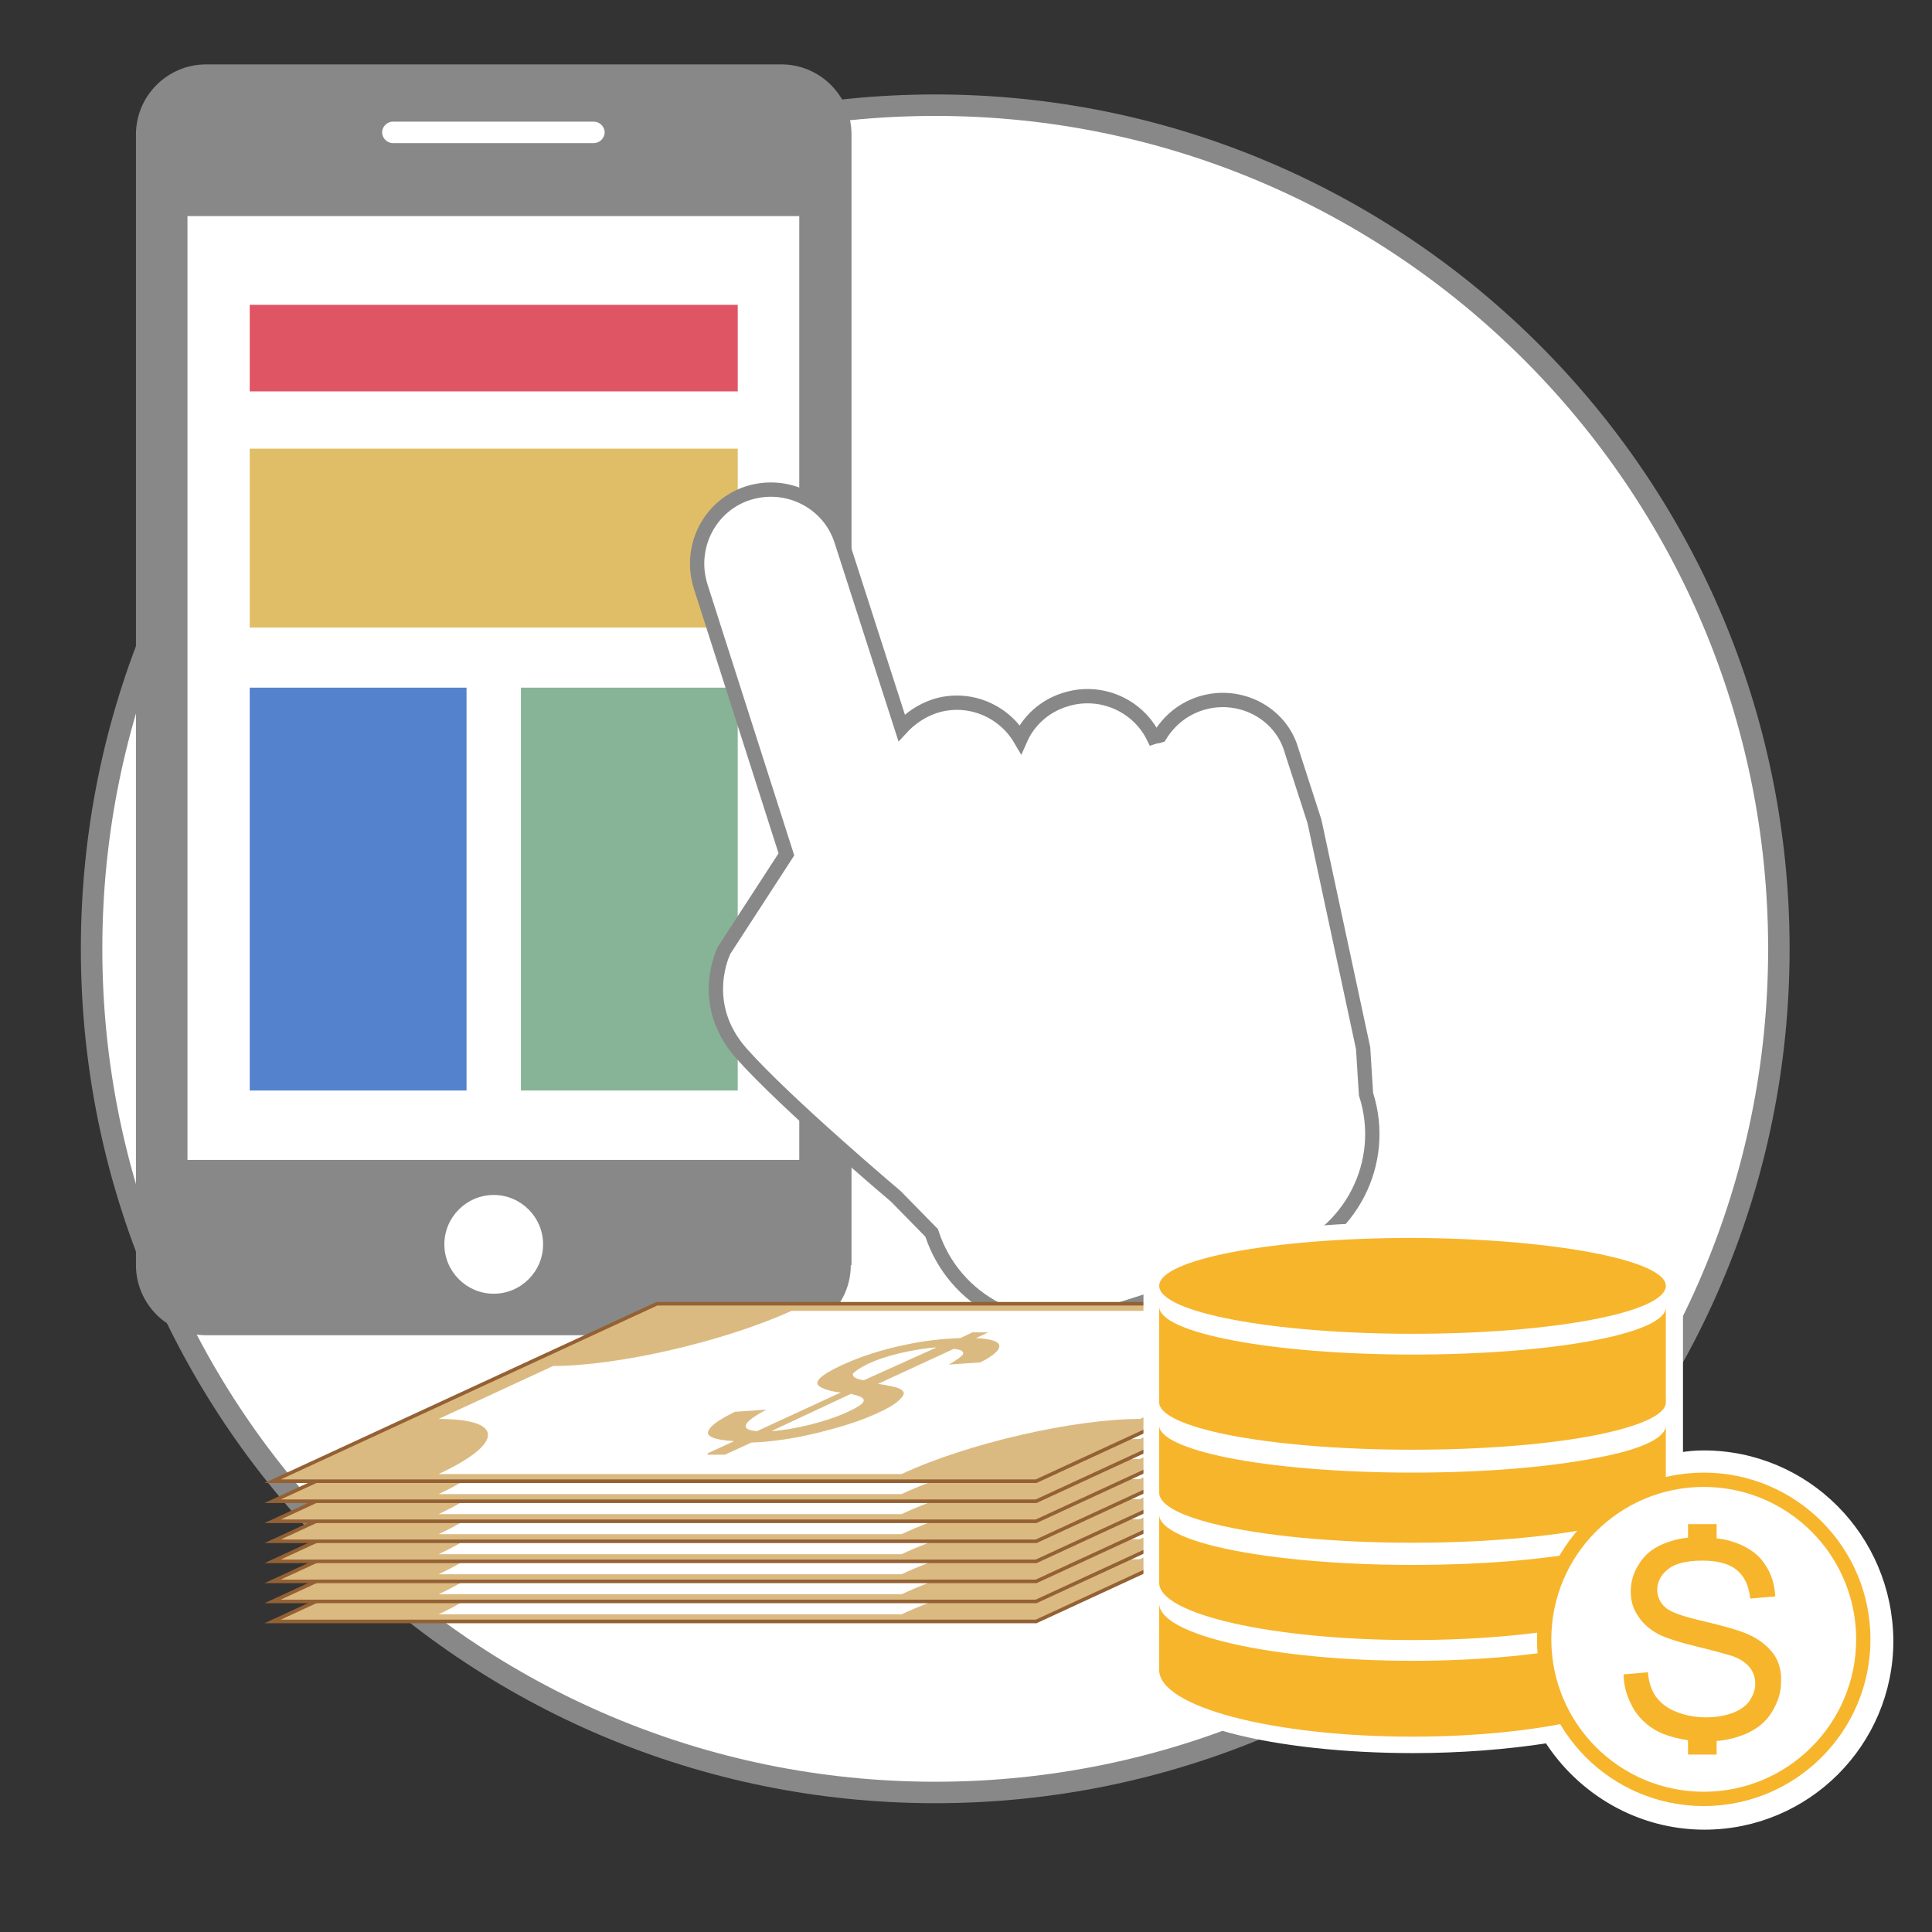 <?xml version="1.0" encoding="UTF-8"?> <!-- Generator: Adobe Illustrator 22.0.0, SVG Export Plug-In . SVG Version: 6.00 Build 0) --> <svg xmlns="http://www.w3.org/2000/svg" xmlns:xlink="http://www.w3.org/1999/xlink" id="圖層_1" x="0px" y="0px" viewBox="0 0 270 270" style="enable-background:new 0 0 270 270;" xml:space="preserve"><rect x="0" y="0" width="270" height="270" fill="#333333" stroke="none"/> <style type="text/css"> .st0{fill:#FFFFFF;stroke:#888888;stroke-width:3;stroke-miterlimit:10;} .st1{fill:#888888;} .st2{fill:#FFFFFF;} .st3{fill:#E05564;} .st4{fill:#E0BE68;} .st5{fill:#5582CD;} .st6{fill:#87B496;} .st7{fill:#FFFFFF;stroke:#888888;stroke-width:2;stroke-miterlimit:10;} .st8{fill:#DBBA82;stroke:#946134;stroke-width:0.5;stroke-miterlimit:10;} .st9{fill:#DBBA82;} .st10{fill:#FFFFFF;stroke:#FFFFFF;stroke-miterlimit:10;} .st11{fill:#F7B52C;} .st12{fill:#FFFFFF;stroke:#F7B52C;stroke-width:2;stroke-miterlimit:10;} </style> <path class="st0" d="M248.6,132.6c0,65.1-52.8,117.9-117.9,117.9S12.8,197.8,12.8,132.6S65.6,14.7,130.7,14.7 S248.6,67.5,248.6,132.6z"></path> <g> <g> <path class="st1" d="M118.9,176.8c0,5.4-4.4,9.8-9.8,9.8H28.8c-5.4,0-9.8-4.4-9.8-9.8v-158c0-5.4,4.4-9.8,9.8-9.8h80.4 c5.4,0,9.8,4.4,9.8,9.8V176.8z"></path> <rect x="26.2" y="30.2" class="st2" width="85.5" height="131.9"></rect> <path class="st2" d="M75.9,173.9c0,3.8-3.1,6.9-6.9,6.9c-3.8,0-6.9-3.1-6.9-6.9c0-3.8,3.1-6.9,6.9-6.9 C72.8,167,75.9,170.1,75.9,173.9z"></path> <path class="st2" d="M84.5,18.5c0,0.8-0.7,1.5-1.5,1.5H54.9c-0.8,0-1.5-0.7-1.5-1.5l0,0c0-0.8,0.7-1.5,1.5-1.5H83 C83.8,17,84.5,17.7,84.5,18.5L84.5,18.5z"></path> </g> <rect x="34.9" y="42.6" class="st3" width="68.2" height="12.1"></rect> <rect x="34.9" y="62.7" class="st4" width="68.2" height="25"></rect> <g> <rect x="34.9" y="96.1" class="st5" width="30.3" height="56.3"></rect> <rect x="72.8" y="96.1" class="st6" width="30.3" height="56.3"></rect> </g> </g> <path class="st7" d="M167.8,98.3c-2.5,0.8-4.4,2.4-5.7,4.5c-0.3,0.1-0.6,0.1-0.9,0.2c-2.2-4.5-7.5-6.8-12.4-5.2 c-2.9,0.9-5.1,3-6.2,5.5c-2.4-4.1-7.4-6.1-12-4.6c-1.8,0.6-3.4,1.7-4.6,3l-8.4-26.1c-1.7-5.4-7.5-8.4-13-6.7 c-5.4,1.7-8.4,7.5-6.7,13l12,37.5l-8.7,13.4c0,0-3.8,7.4,2.4,14.4c6.2,7,21.6,20,21.6,20l5,5.1c3.1,9.6,13.3,14.9,22.9,11.8l26-8.3 c9.6-3.1,14.9-13.3,11.8-22.9l-0.4-6.4l-6.8-31.7l-3.2-9.9C179,99.6,173.2,96.6,167.8,98.3z"></path> <g> <g> <polygon class="st8" points="198.5,201.8 91.8,201.8 38.1,226.6 144.8,226.6 "></polygon> <path class="st2" d="M159.3,217.9l16-7.4c-9.2,0-9.2-3.4,0-7.7h-64.7c-9.2,4.2-24.1,7.7-33.3,7.7l-16,7.4c9.2,0,9.2,3.4,0,7.7H126 C135.2,221.3,150.1,217.9,159.3,217.9z"></path> <g> <path class="st9" d="M98.9,222.7l3.7-1.7c-1.6-0.1-2.7-0.3-3.2-0.6c-0.6-0.3-0.6-0.7-0.1-1.3c0.5-0.6,1.6-1.3,3.4-2.2l4.4-0.3 c-1.7,0.9-2.6,1.6-2.8,2c-0.3,0.6,0.2,0.9,1.5,1l11.7-5.4c-1.2-0.1-2.2-0.4-2.9-0.8c-0.5-0.3-0.5-0.7,0-1.2 c0.5-0.5,1.5-1.1,3-1.8c2.6-1.2,5.6-2.2,9.1-2.9c2.3-0.5,4.8-0.8,7.5-0.9l1.7-0.8h2.2l-1.7,0.8c1.9,0.1,3,0.4,3.2,0.9 c0.3,0.6-0.6,1.5-2.6,2.5l-4.4,0.3c1.2-0.7,1.9-1.2,2-1.5c0.1-0.4-0.4-0.6-1.3-0.7l-10.6,4.9c1.4,0.2,2.2,0.4,2.6,0.5 c0.6,0.2,1,0.5,1,0.8c0,0.3-0.3,0.7-0.9,1.2c-0.6,0.5-1.5,0.9-2.6,1.5c-2.5,1.2-5.5,2.1-8.8,2.9c-3.3,0.8-6.3,1.2-9,1.3l-3.7,1.7 H98.9z M130.9,207.9c-1.6,0.1-3.3,0.4-5.1,0.8c-1.7,0.4-3.2,0.9-4.5,1.5c-1.2,0.6-1.9,1.1-2.1,1.4c-0.1,0.4,0.4,0.7,1.5,0.9 L130.9,207.9z M107.8,219.6c1.6-0.1,3.4-0.4,5.4-0.9c2-0.5,3.8-1.1,5.3-1.8c1.3-0.6,2.1-1.1,2.2-1.5c0.1-0.4-0.4-0.7-1.8-1 L107.8,219.6z"></path> </g> </g> <g> <polygon class="st8" points="198.5,199 91.8,199 38.1,223.8 144.8,223.8 "></polygon> <path class="st2" d="M159.3,215.1l16-7.4c-9.2,0-9.2-3.4,0-7.7h-64.7c-9.2,4.2-24.1,7.7-33.3,7.7l-16,7.4c9.2,0,9.2,3.4,0,7.7H126 C135.2,218.5,150.1,215.1,159.3,215.1z"></path> <g> <path class="st9" d="M98.9,219.9l3.7-1.7c-1.6-0.1-2.7-0.3-3.2-0.6c-0.6-0.3-0.6-0.7-0.1-1.3c0.5-0.6,1.6-1.3,3.4-2.2l4.4-0.3 c-1.7,0.9-2.6,1.6-2.8,2c-0.3,0.6,0.2,0.9,1.5,1l11.7-5.4c-1.2-0.1-2.2-0.4-2.9-0.8c-0.5-0.3-0.5-0.7,0-1.2 c0.5-0.5,1.5-1.1,3-1.8c2.6-1.2,5.6-2.2,9.1-2.9c2.3-0.5,4.8-0.8,7.5-0.9l1.7-0.8h2.2l-1.7,0.8c1.9,0.1,3,0.4,3.2,0.9 c0.3,0.6-0.6,1.5-2.6,2.5l-4.4,0.3c1.2-0.7,1.9-1.2,2-1.5c0.1-0.4-0.4-0.6-1.3-0.7l-10.6,4.9c1.4,0.2,2.2,0.4,2.6,0.5 c0.6,0.2,1,0.5,1,0.8c0,0.3-0.3,0.7-0.9,1.2c-0.6,0.5-1.5,1-2.6,1.5c-2.5,1.2-5.5,2.2-8.8,2.9c-3.3,0.8-6.3,1.2-9,1.3l-3.7,1.7 H98.9z M130.9,205.1c-1.6,0.1-3.3,0.4-5.1,0.8c-1.7,0.4-3.2,0.9-4.5,1.5c-1.2,0.6-1.9,1.1-2.1,1.4c-0.1,0.4,0.4,0.7,1.5,0.9 L130.9,205.1z M107.8,216.8c1.6-0.1,3.4-0.4,5.4-0.9c2-0.5,3.8-1.1,5.3-1.8c1.3-0.6,2.1-1.1,2.2-1.5c0.1-0.4-0.4-0.7-1.8-1 L107.8,216.8z"></path> </g> </g> <g> <polygon class="st8" points="198.5,196.2 91.8,196.2 38.1,221 144.8,221 "></polygon> <path class="st2" d="M159.3,212.3l16-7.4c-9.2,0-9.2-3.4,0-7.7h-64.7c-9.2,4.2-24.1,7.7-33.3,7.7l-16,7.4c9.2,0,9.2,3.4,0,7.7H126 C135.2,215.7,150.1,212.3,159.3,212.3z"></path> <g> <path class="st9" d="M98.9,217.1l3.7-1.7c-1.6-0.1-2.7-0.3-3.2-0.6c-0.6-0.3-0.6-0.7-0.1-1.3c0.5-0.6,1.6-1.3,3.4-2.2l4.4-0.3 c-1.7,0.9-2.6,1.6-2.8,2c-0.3,0.6,0.2,0.9,1.5,1l11.7-5.4c-1.2-0.1-2.2-0.4-2.9-0.8c-0.5-0.3-0.5-0.7,0-1.2 c0.5-0.5,1.5-1.1,3-1.8c2.6-1.2,5.6-2.2,9.1-2.9c2.3-0.5,4.8-0.8,7.5-0.9l1.7-0.8h2.2l-1.7,0.8c1.9,0.1,3,0.4,3.2,0.9 c0.3,0.6-0.6,1.5-2.6,2.5l-4.4,0.3c1.2-0.7,1.9-1.2,2-1.5c0.1-0.4-0.4-0.6-1.3-0.7l-10.6,4.9c1.4,0.2,2.2,0.4,2.6,0.5 c0.6,0.2,1,0.5,1,0.8c0,0.3-0.3,0.7-0.9,1.2c-0.6,0.5-1.5,1-2.6,1.5c-2.5,1.2-5.5,2.1-8.8,2.9c-3.3,0.8-6.3,1.2-9,1.3l-3.7,1.7 H98.9z M130.9,202.3c-1.6,0.1-3.3,0.4-5.1,0.8c-1.7,0.4-3.2,0.9-4.5,1.5c-1.2,0.6-1.9,1.1-2.1,1.4s0.4,0.7,1.5,0.9L130.9,202.3z M107.8,214c1.6-0.1,3.4-0.4,5.4-0.9c2-0.5,3.8-1.1,5.3-1.8c1.3-0.6,2.1-1.1,2.2-1.5c0.1-0.4-0.4-0.7-1.8-1L107.8,214z"></path> </g> </g> <g> <polygon class="st8" points="198.5,193.4 91.8,193.4 38.1,218.2 144.8,218.2 "></polygon> <path class="st2" d="M159.3,209.5l16-7.4c-9.2,0-9.2-3.4,0-7.7h-64.7c-9.2,4.2-24.1,7.7-33.3,7.7l-16,7.4c9.2,0,9.2,3.4,0,7.7H126 C135.2,212.9,150.1,209.5,159.3,209.5z"></path> <g> <path class="st9" d="M98.9,214.3l3.7-1.7c-1.6-0.1-2.7-0.3-3.2-0.6c-0.6-0.3-0.6-0.7-0.1-1.3c0.5-0.6,1.6-1.3,3.4-2.2l4.4-0.3 c-1.7,0.9-2.6,1.6-2.8,2c-0.3,0.6,0.2,0.9,1.5,1l11.7-5.4c-1.2-0.1-2.2-0.4-2.9-0.8c-0.5-0.3-0.5-0.7,0-1.2 c0.5-0.5,1.5-1.1,3-1.8c2.6-1.2,5.6-2.2,9.1-2.9c2.3-0.5,4.8-0.8,7.5-0.9l1.7-0.8h2.2l-1.7,0.8c1.9,0.1,3,0.4,3.2,0.9 c0.3,0.6-0.6,1.5-2.6,2.5l-4.4,0.3c1.2-0.7,1.9-1.2,2-1.5c0.1-0.4-0.4-0.6-1.3-0.7l-10.6,4.9c1.4,0.2,2.2,0.4,2.6,0.5 c0.6,0.2,1,0.5,1,0.8c0,0.3-0.3,0.7-0.9,1.2c-0.6,0.5-1.5,1-2.6,1.5c-2.5,1.2-5.5,2.1-8.8,2.9c-3.3,0.8-6.3,1.2-9,1.3l-3.7,1.7 H98.9z M130.9,199.5c-1.6,0.1-3.3,0.4-5.1,0.8c-1.7,0.4-3.2,0.9-4.5,1.5c-1.2,0.6-1.9,1.1-2.1,1.4s0.4,0.7,1.5,0.9L130.9,199.5z M107.8,211.2c1.6-0.1,3.4-0.4,5.4-0.9c2-0.5,3.8-1.1,5.3-1.8c1.3-0.6,2.1-1.1,2.2-1.5c0.1-0.4-0.4-0.7-1.8-1L107.8,211.2z"></path> </g> </g> <g> <polygon class="st8" points="198.5,190.6 91.8,190.6 38.1,215.4 144.8,215.4 "></polygon> <path class="st2" d="M159.3,206.7l16-7.4c-9.2,0-9.2-3.4,0-7.7h-64.7c-9.2,4.2-24.1,7.7-33.3,7.7l-16,7.4c9.2,0,9.2,3.4,0,7.7H126 C135.2,210.1,150.1,206.7,159.3,206.7z"></path> <g> <path class="st9" d="M98.9,211.5l3.7-1.7c-1.6-0.1-2.7-0.3-3.2-0.6c-0.6-0.3-0.6-0.7-0.1-1.3c0.5-0.6,1.6-1.3,3.4-2.2l4.4-0.3 c-1.7,0.9-2.6,1.6-2.8,2c-0.3,0.6,0.2,0.9,1.5,1l11.7-5.4c-1.2-0.1-2.2-0.4-2.9-0.8c-0.5-0.3-0.5-0.7,0-1.2 c0.5-0.5,1.5-1.1,3-1.8c2.6-1.2,5.6-2.2,9.1-2.9c2.3-0.5,4.8-0.8,7.5-0.9l1.7-0.8h2.2l-1.7,0.8c1.9,0.1,3,0.4,3.2,0.9 c0.3,0.6-0.6,1.5-2.6,2.5l-4.4,0.3c1.2-0.7,1.9-1.2,2-1.5c0.1-0.4-0.4-0.6-1.3-0.7l-10.6,4.9c1.4,0.2,2.2,0.4,2.6,0.5 c0.6,0.2,1,0.5,1,0.8c0,0.3-0.3,0.7-0.9,1.2c-0.6,0.5-1.5,0.9-2.6,1.5c-2.5,1.2-5.5,2.1-8.8,2.9c-3.3,0.8-6.3,1.2-9,1.3l-3.7,1.7 H98.9z M130.9,196.7c-1.6,0.1-3.3,0.4-5.1,0.8c-1.7,0.4-3.2,0.9-4.5,1.5c-1.2,0.6-1.9,1.1-2.1,1.4c-0.1,0.4,0.4,0.7,1.5,0.9 L130.9,196.7z M107.8,208.4c1.6-0.1,3.4-0.4,5.4-0.9c2-0.5,3.8-1.1,5.3-1.8c1.3-0.6,2.1-1.1,2.2-1.5c0.1-0.4-0.4-0.7-1.8-1 L107.8,208.4z"></path> </g> </g> <g> <polygon class="st8" points="198.5,187.8 91.8,187.8 38.1,212.6 144.8,212.6 "></polygon> <path class="st2" d="M159.3,203.9l16-7.4c-9.2,0-9.2-3.4,0-7.7h-64.7c-9.2,4.2-24.1,7.7-33.3,7.7l-16,7.4c9.2,0,9.2,3.4,0,7.7H126 C135.2,207.3,150.1,203.9,159.3,203.9z"></path> <g> <path class="st9" d="M98.9,208.7l3.7-1.7c-1.6-0.1-2.7-0.3-3.2-0.6c-0.6-0.3-0.6-0.7-0.1-1.3c0.5-0.6,1.6-1.3,3.4-2.2l4.4-0.3 c-1.7,0.9-2.6,1.6-2.8,2c-0.3,0.6,0.2,0.9,1.5,1l11.7-5.4c-1.2-0.1-2.2-0.4-2.9-0.8c-0.5-0.3-0.5-0.7,0-1.2 c0.5-0.5,1.5-1.1,3-1.8c2.6-1.2,5.6-2.2,9.1-2.9c2.3-0.5,4.8-0.8,7.5-0.9l1.7-0.8h2.2l-1.7,0.8c1.9,0.1,3,0.4,3.2,0.9 c0.3,0.6-0.6,1.5-2.6,2.5l-4.4,0.3c1.2-0.7,1.9-1.2,2-1.5c0.1-0.4-0.4-0.6-1.3-0.7l-10.6,4.9c1.4,0.2,2.2,0.4,2.6,0.5 c0.6,0.2,1,0.5,1,0.8c0,0.3-0.3,0.7-0.9,1.2c-0.6,0.5-1.5,1-2.6,1.5c-2.5,1.2-5.5,2.1-8.8,2.9c-3.3,0.8-6.3,1.2-9,1.3l-3.7,1.7 H98.9z M130.9,193.9c-1.6,0.1-3.3,0.4-5.1,0.8c-1.7,0.4-3.2,0.9-4.5,1.5c-1.2,0.6-1.9,1.1-2.1,1.4c-0.1,0.4,0.4,0.7,1.5,0.9 L130.9,193.9z M107.8,205.6c1.6-0.1,3.4-0.4,5.4-0.9c2-0.5,3.8-1.1,5.3-1.8c1.3-0.6,2.1-1.1,2.2-1.5c0.1-0.4-0.4-0.7-1.8-1 L107.8,205.6z"></path> </g> </g> <g> <polygon class="st8" points="198.5,185 91.8,185 38.1,209.8 144.8,209.8 "></polygon> <path class="st2" d="M159.3,201.1l16-7.4c-9.2,0-9.2-3.4,0-7.7h-64.7c-9.2,4.2-24.1,7.7-33.3,7.7l-16,7.4c9.2,0,9.2,3.4,0,7.7H126 C135.2,204.5,150.1,201.1,159.3,201.1z"></path> <g> <path class="st9" d="M98.9,205.9l3.7-1.7c-1.6-0.1-2.7-0.3-3.2-0.6c-0.6-0.3-0.6-0.7-0.1-1.3c0.5-0.6,1.6-1.3,3.4-2.2l4.4-0.3 c-1.7,0.9-2.6,1.6-2.8,2c-0.3,0.6,0.2,0.9,1.5,1l11.7-5.4c-1.2-0.1-2.2-0.4-2.9-0.8c-0.5-0.3-0.5-0.7,0-1.2 c0.5-0.5,1.5-1.1,3-1.8c2.6-1.2,5.6-2.2,9.1-2.9c2.3-0.5,4.8-0.8,7.5-0.9l1.7-0.8h2.2l-1.7,0.8c1.9,0.1,3,0.4,3.2,0.9 c0.3,0.6-0.6,1.5-2.6,2.5l-4.4,0.3c1.2-0.7,1.9-1.2,2-1.5c0.1-0.4-0.4-0.6-1.3-0.7l-10.6,4.9c1.4,0.2,2.2,0.4,2.6,0.5 c0.6,0.2,1,0.5,1,0.8c0,0.3-0.3,0.7-0.9,1.2c-0.6,0.5-1.5,1-2.6,1.5c-2.5,1.2-5.5,2.1-8.8,2.9c-3.3,0.8-6.3,1.2-9,1.3l-3.7,1.7 H98.9z M130.9,191.1c-1.6,0.1-3.3,0.4-5.1,0.8c-1.7,0.4-3.2,0.9-4.5,1.5c-1.2,0.6-1.9,1.1-2.1,1.4c-0.1,0.4,0.4,0.7,1.5,0.9 L130.9,191.1z M107.8,202.8c1.6-0.1,3.4-0.4,5.4-0.9c2-0.5,3.8-1.1,5.3-1.8c1.3-0.6,2.1-1.1,2.2-1.5c0.1-0.4-0.4-0.7-1.8-1 L107.8,202.8z"></path> </g> </g> <g> <polygon class="st8" points="198.5,182.2 91.8,182.2 38.1,207 144.8,207 "></polygon> <path class="st2" d="M159.3,198.3l16-7.4c-9.2,0-9.2-3.4,0-7.7h-64.7c-9.2,4.2-24.1,7.7-33.3,7.7l-16,7.4c9.2,0,9.2,3.4,0,7.7H126 C135.2,201.7,150.1,198.3,159.3,198.3z"></path> <g> <path class="st9" d="M98.9,203.1l3.7-1.7c-1.6-0.1-2.7-0.3-3.2-0.6c-0.6-0.3-0.6-0.7-0.1-1.3c0.5-0.6,1.6-1.3,3.4-2.2l4.4-0.3 c-1.7,0.9-2.6,1.6-2.8,2c-0.3,0.6,0.2,0.9,1.5,1l11.7-5.4c-1.2-0.1-2.2-0.4-2.9-0.8c-0.5-0.3-0.5-0.7,0-1.2 c0.5-0.5,1.5-1.1,3-1.8c2.6-1.2,5.6-2.2,9.1-2.9c2.3-0.5,4.8-0.8,7.5-0.9l1.7-0.8h2.2l-1.7,0.8c1.9,0.1,3,0.4,3.2,0.9 c0.3,0.6-0.6,1.5-2.6,2.5l-4.4,0.3c1.2-0.7,1.9-1.2,2-1.5c0.1-0.4-0.4-0.6-1.3-0.7l-10.6,4.9c1.4,0.2,2.2,0.4,2.6,0.5 c0.6,0.2,1,0.5,1,0.8c0,0.3-0.3,0.7-0.9,1.2c-0.6,0.5-1.5,1-2.6,1.5c-2.5,1.2-5.5,2.1-8.8,2.9c-3.3,0.8-6.3,1.2-9,1.3l-3.7,1.7 H98.9z M130.9,188.3c-1.6,0.1-3.3,0.4-5.1,0.8c-1.7,0.4-3.2,0.9-4.5,1.5c-1.2,0.6-1.9,1.1-2.1,1.4c-0.1,0.4,0.4,0.7,1.5,0.9 L130.9,188.3z M107.8,200c1.6-0.1,3.4-0.4,5.4-0.9c2-0.5,3.8-1.1,5.3-1.8c1.3-0.6,2.1-1.1,2.2-1.5c0.1-0.4-0.4-0.7-1.8-1 L107.8,200z"></path> </g> </g> </g> <g> <path class="st10" d="M238.1,203.2c-1.2,0-2.3,0.1-3.4,0.3c0,0,0-22.6,0-23.7c0-8.2-33.4-8.5-37.2-8.5c-3.8,0-37.2,0.2-37.2,8.5 c0,1.1,0,53.6,0,53.6c0,7.3,18.7,11.1,37.2,11.1c6.5,0,13-0.5,18.8-1.4c4.6,7.2,12.7,12.1,21.9,12.1c14.3,0,25.9-11.6,25.9-25.9 C264,214.8,252.4,203.2,238.1,203.2z"></path> <g> <g> <path class="st11" d="M197.4,232.1c-19.5,0-35.4-3.6-35.4-8v9.3l0,0c0,5.1,15.8,9.3,35.4,9.3c19.6,0,35.4-4.2,35.4-9.3l0,0V224 C232.8,228.5,216.9,232.1,197.4,232.1z"></path> <path class="st11" d="M225,216.1c-6.5,1.6-16.4,2.6-27.6,2.6c-11.1,0-21.1-1-27.6-2.6c-4.9-1.2-7.8-2.8-7.8-4.4v9.5 c0,4.4,15.8,8,35.4,8c19.6,0,35.4-3.6,35.4-8v-9.5C232.8,213.3,229.9,214.8,225,216.1z"></path> <path class="st11" d="M223.3,203.7c-6.5,1.3-15.7,2.1-25.9,2.1c-10.2,0-19.5-0.8-25.9-2.1c-5.9-1.2-9.5-2.8-9.5-4.5v9.4 c0,1.7,2.9,3.2,7.8,4.4c6.5,1.6,16.4,2.6,27.6,2.6c11.1,0,21.1-1,27.6-2.6c4.9-1.2,7.8-2.8,7.8-4.4v-9.4 C232.8,201,229.2,202.6,223.3,203.7z"></path> <path class="st11" d="M197.4,189.3c-19.5,0-35.4-3-35.4-6.7V196c0,1.7,3.6,3.3,9.5,4.5c6.5,1.3,15.7,2.1,25.9,2.1 c10.2,0,19.5-0.8,25.9-2.1c5.9-1.2,9.5-2.8,9.5-4.5v-13.3C232.8,186.4,216.9,189.3,197.4,189.3z"></path> <path class="st11" d="M232.8,179.7c0,3.7-15.8,6.7-35.4,6.7c-19.5,0-35.4-3-35.4-6.7s15.8-6.7,35.4-6.7 C216.9,173.1,232.8,176.1,232.8,179.7z"></path> </g> <g> <circle class="st12" cx="238.1" cy="229.1" r="22.3"></circle> <path class="st11" d="M247.9,231.2c-0.8-1.1-2-2.1-3.6-2.8c-1.1-0.5-3.1-1.1-6.1-1.8c-3-0.7-4.8-1.3-5.5-2 c-0.7-0.6-1.1-1.5-1.1-2.4c0-1.1,0.5-2.1,1.5-2.9c1-0.8,2.6-1.2,4.8-1.2c2.1,0,3.7,0.4,4.8,1.3c1.1,0.9,1.7,2.2,1.9,4l3.5-0.3 c-0.1-1.6-0.5-3.1-1.4-4.4c-0.8-1.3-2-2.2-3.6-2.9c-1-0.4-2-0.7-3.2-0.8v-2h-4v1.9c-1.2,0.1-2.3,0.4-3.3,0.8 c-1.5,0.6-2.7,1.5-3.5,2.8c-0.8,1.2-1.2,2.5-1.2,3.9c0,1.3,0.3,2.4,1,3.4c0.6,1,1.6,1.9,2.9,2.6c1,0.5,2.8,1.1,5.3,1.7 c2.5,0.6,4.2,1.1,4.9,1.3c1.2,0.4,2,1,2.5,1.6c0.5,0.6,0.8,1.4,0.8,2.3c0,0.9-0.3,1.6-0.8,2.4c-0.5,0.7-1.3,1.3-2.4,1.7 c-1.1,0.4-2.3,0.6-3.7,0.6c-1.6,0-3-0.3-4.2-0.8c-1.3-0.5-2.2-1.3-2.8-2.1c-0.6-0.9-1-2-1.1-3.4l-3.4,0.3c0,1.8,0.6,3.5,1.5,5 c1,1.5,2.3,2.6,4,3.3c1,0.4,2.2,0.7,3.5,0.9v2h4v-1.9c1.5-0.1,2.9-0.5,4.1-1c1.6-0.7,2.8-1.7,3.6-3c0.8-1.3,1.3-2.7,1.3-4.1 C249,233.7,248.7,232.4,247.9,231.2z"></path> </g> </g> </g> </svg> 